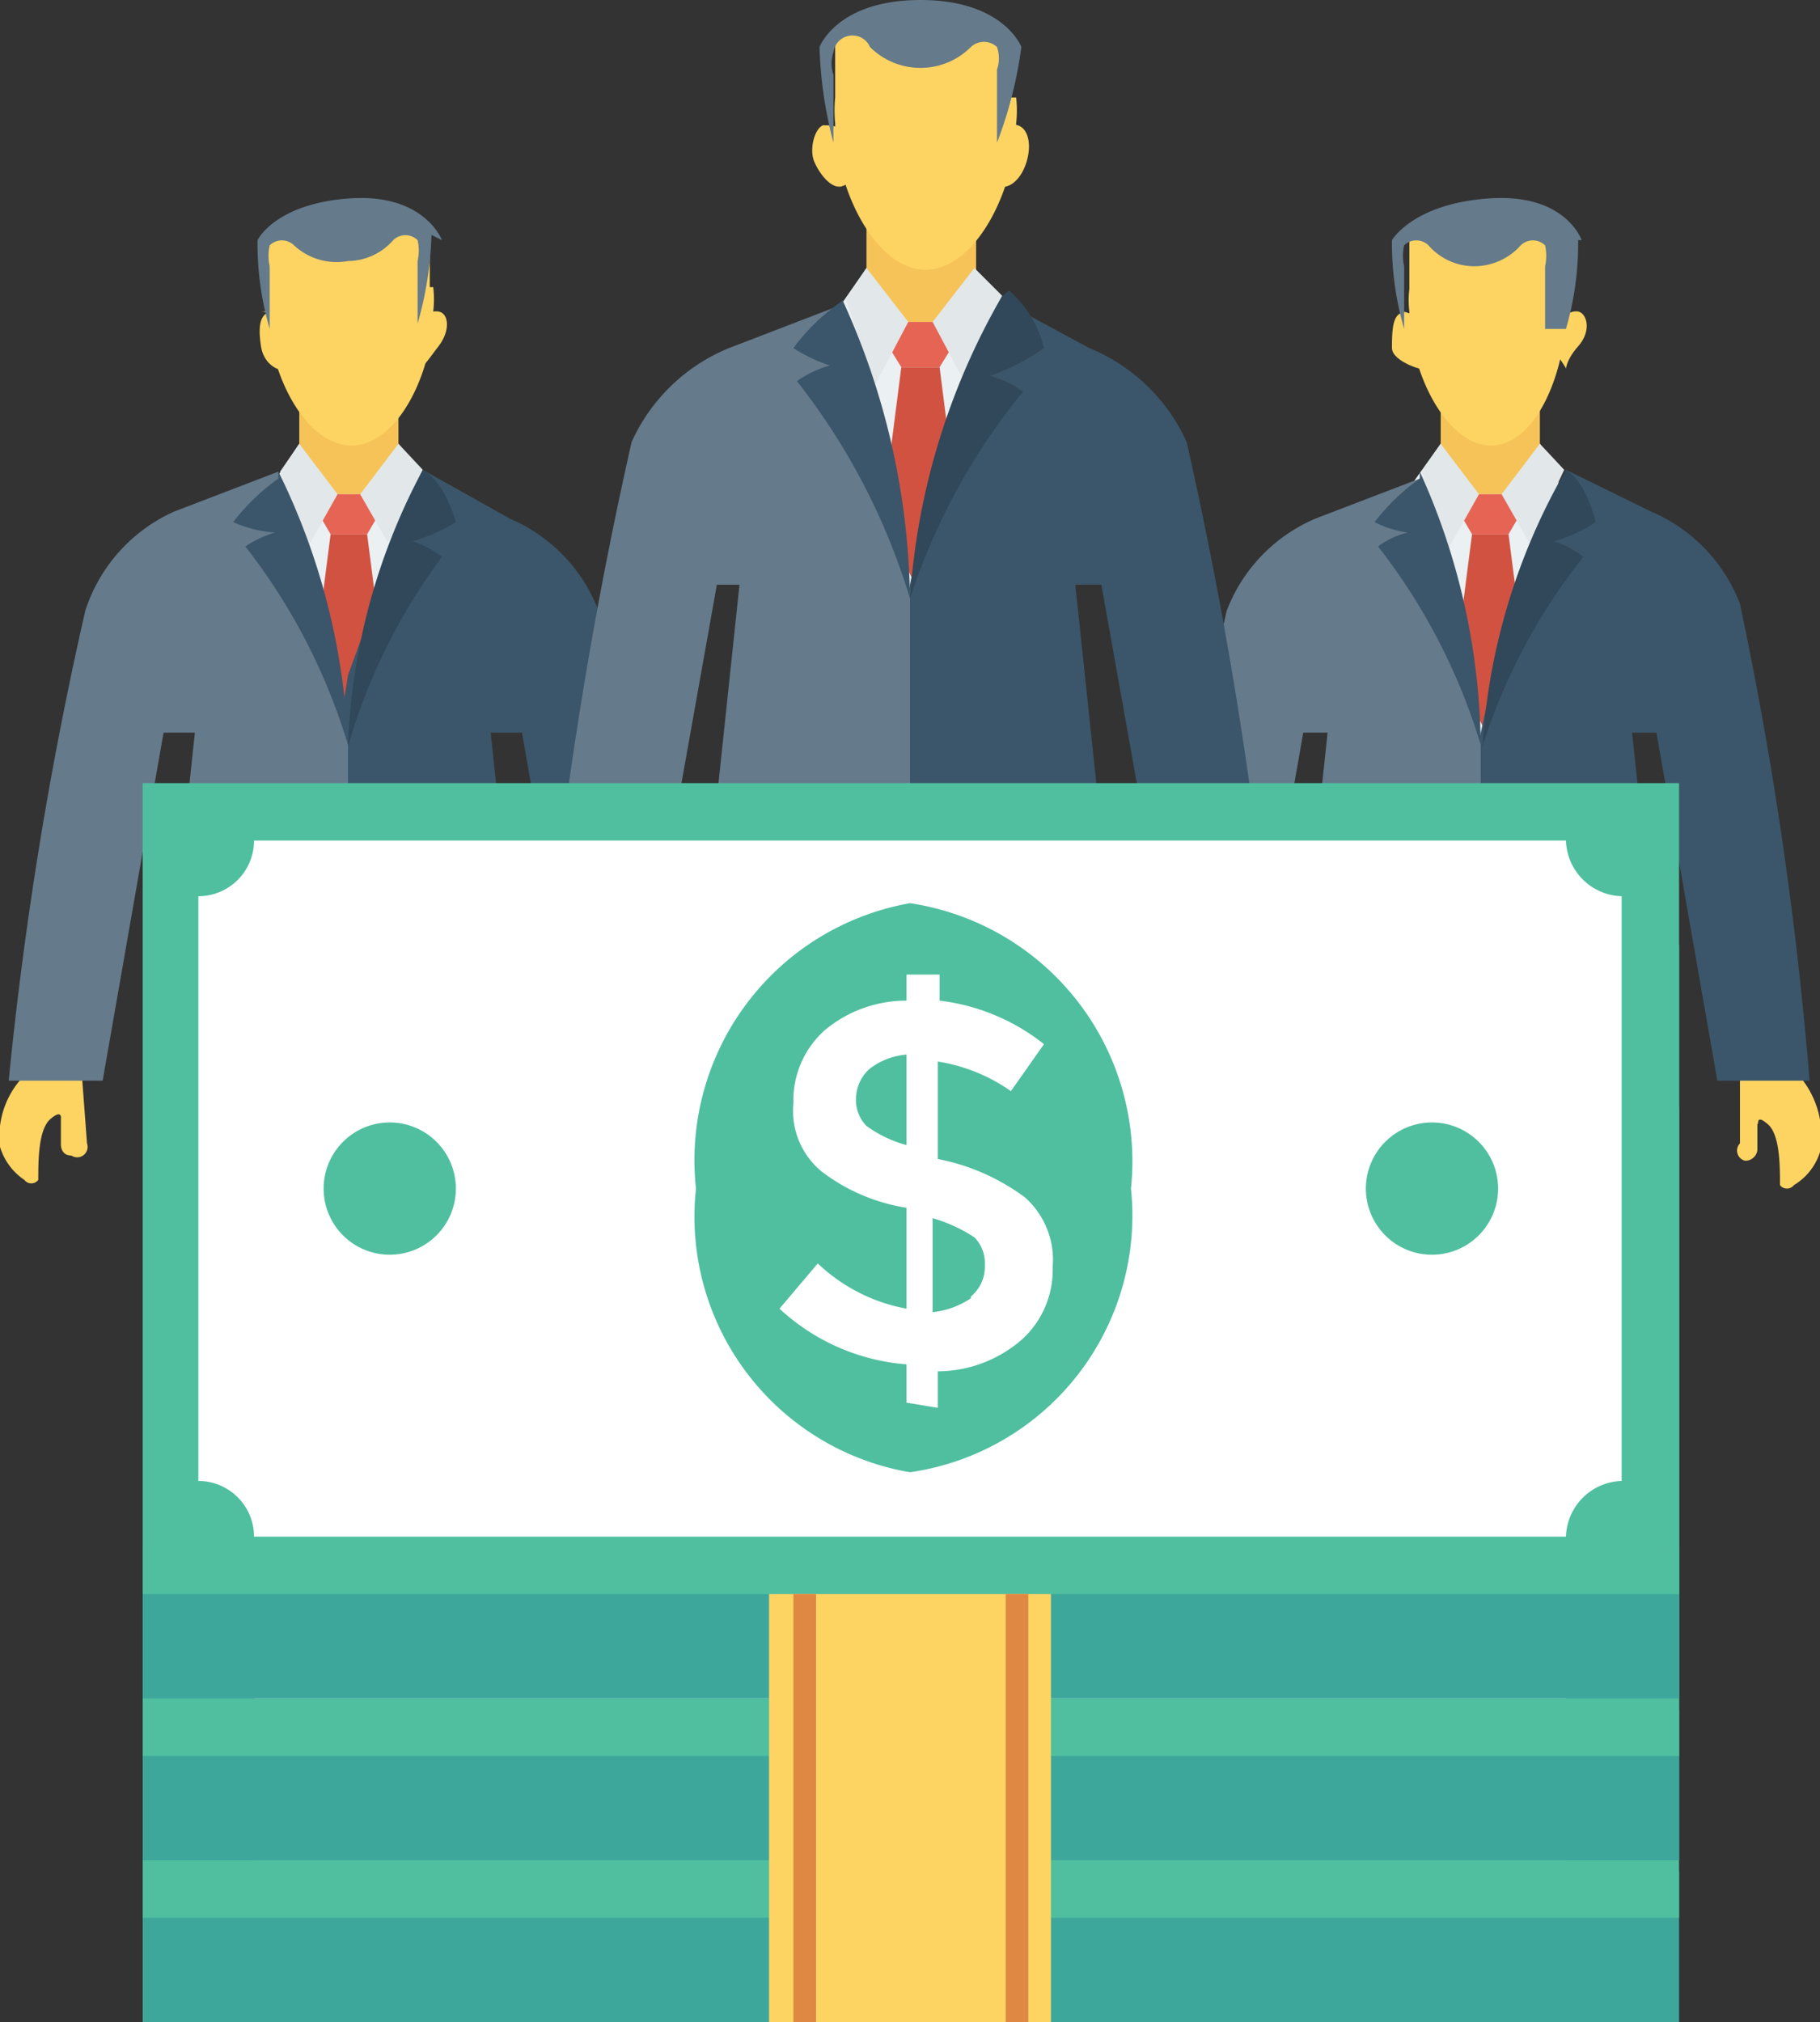 <svg xmlns="http://www.w3.org/2000/svg" viewBox="0 0 10.46 11.62"><rect x="0" y="0" width="10.46" height="11.62" fill="#333333" stroke="none"/><g id="Layer_2" data-name="Layer 2"><g id="Layer_1-2" data-name="Layer 1"><path d="M7.66,9.56v.12a.11.11,0,0,1,0,.07L7.48,10a.11.11,0,0,0,0,.13l0,.07a.13.13,0,0,0,.09.05h.24a.11.11,0,0,0,.08,0l.13-.12a.11.11,0,0,0,0-.08l0-.54Z" fill="#de8843"/><path d="M9.32,9.56v.12a.19.19,0,0,0,0,.07L9.5,10a.12.12,0,0,1,0,.13l0,.07a.16.16,0,0,1-.09.05H9.12a.11.11,0,0,1-.08,0l-.13-.12a.12.12,0,0,1,0-.08V9.46Z" fill="#de8843"/><path d="M7.57,6.33,7.51,9.51a1.25,1.25,0,0,0,.69,0l.21-2.83a.06.06,0,0,1,.06,0,0,0,0,0,1,0,0l.14,2.88a1.78,1.78,0,0,0,.76,0V6.33Z" fill="#304859"/><polygon points="8.28 2.55 8.13 2.76 8.45 4.45 8.68 3.68 8.95 2.9 8.96 2.71 8.85 2.55 8.28 2.55" fill="#ebf0f3"/><rect x="8.28" y="2.33" width="0.57" height="0.51" fill="#f5c358"/><path d="M8.93,1.93c0-.09.09-.15.14-.14s.08.11,0,.2S9,2.14,9,2.12,8.9,2,8.93,1.93" fill="#fdd462"/><path d="M8.05,1.79c.06,0,.13.05.15.14s0,.17,0,.19S8,2.08,8,2s0-.18.05-.2" fill="#fdd462"/><path d="M9,1.65V1.32H8.1v.34h0a.53.53,0,0,0,0,.13c0,.34.21.77.47.77S9,2.13,9,1.79a.61.61,0,0,0,0-.14" fill="#fdd462"/><path d="M9.09,1.38S9,1.11,8.56,1.14,8,1.38,8,1.38a1.75,1.75,0,0,0,.07.51h0V1.53a.27.27,0,0,1,0-.12.1.1,0,0,1,.14,0,.35.35,0,0,0,.26.12.36.36,0,0,0,.27-.12.1.1,0,0,1,.14,0,.27.27,0,0,1,0,.12v.36H9a1.75,1.75,0,0,0,.07-.51" fill="#657a8b"/><polygon points="8.46 2.84 8.39 2.95 8.46 3.07 8.67 3.07 8.74 2.95 8.67 2.84 8.46 2.84" fill="#e66454"/><polygon points="8.17 2.71 8.28 2.55 8.5 2.84 8.32 3.16 8.17 2.71" fill="#e2e7e9"/><polygon points="8.99 2.7 8.85 2.55 8.63 2.84 8.79 3.12 8.99 2.7" fill="#e2e7e9"/><polygon points="8.67 3.07 8.56 3.07 8.46 3.07 8.36 3.85 8.53 4.19 8.77 3.85 8.67 3.07" fill="#d25242"/><path d="M10,6.17l.33,0a.53.53,0,0,1,.13.45.34.34,0,0,1-.15.19.05.05,0,0,1-.08,0c0-.11,0-.29-.07-.35s-.05,0-.06,0v.15a.07.07,0,0,1-.07.06A.06.06,0,0,1,10,6.57Z" fill="#fdd462"/><path d="M8.5,4.26V6.47a4.85,4.85,0,0,0,1.11-.1L9.38,4.21h.14l.35,2h.53A21.67,21.67,0,0,0,10,3.47a.94.94,0,0,0-.51-.53L9,2.7,8.58,3.88Z" fill="#3b566a"/><path d="M9,2.7a3.63,3.63,0,0,0-.48,1.59A3.39,3.39,0,0,1,9.1,3.2a.52.52,0,0,0-.17-.09A.79.79,0,0,0,9.17,3S9.12,2.77,9,2.7" fill="#304859"/><polygon points="9.54 5.56 9.15 5.67 9.21 5.83 9.55 5.68 9.54 5.56" fill="#304859"/><path d="M7,6.17l-.33,0a.5.5,0,0,0-.12.45.3.3,0,0,0,.14.19.05.05,0,0,0,.08,0c0-.11,0-.29.07-.35s0,0,.06,0v.15s0,.06.06.06a.06.06,0,0,0,.06-.06Z" fill="#fdd462"/><path d="M8.51,4.26V6.47a4.85,4.85,0,0,1-1.11-.1l.23-2.16H7.49l-.35,2H6.61a21.67,21.67,0,0,1,.44-2.7.94.94,0,0,1,.51-.53l.6-.23.27,1.17Z" fill="#657a8b"/><path d="M8.16,2.71a3.89,3.89,0,0,1,.35,1.57,3.48,3.48,0,0,0-.59-1.14.48.48,0,0,1,.17-.08A.58.58,0,0,1,7.9,3a1.22,1.22,0,0,1,.26-.25" fill="#3b566a"/><polygon points="7.49 5.56 7.88 5.67 7.82 5.83 7.47 5.68 7.49 5.56" fill="#3b566a"/><path d="M1.1,9.56v.12a.19.19,0,0,1,0,.07L.92,10a.11.11,0,0,0,0,.13l0,.07a.13.13,0,0,0,.09.05H1.3a.11.11,0,0,0,.08,0l.13-.12a.2.2,0,0,0,0-.08V9.46Z" fill="#de8843"/><path d="M2.76,9.56v.12a.19.19,0,0,0,0,.07l.16.22a.15.15,0,0,1,0,.13l0,.07a.13.13,0,0,1-.09.05H2.56a.11.11,0,0,1-.08,0l-.13-.12a.12.12,0,0,1,0-.08V9.46Z" fill="#de8843"/><path d="M1,6.33,1,9.51a1.25,1.25,0,0,0,.69,0l.21-2.83a.06.06,0,0,1,.06,0,0,0,0,0,1,.05,0L2.1,9.56a1.78,1.78,0,0,0,.76,0V6.33Z" fill="#304859"/><polygon points="1.72 2.55 1.58 2.76 1.89 4.45 2.12 3.68 2.39 2.9 2.4 2.71 2.29 2.55 1.72 2.55" fill="#ebf0f3"/><rect x="1.72" y="2.33" width="0.57" height="0.51" fill="#f5c358"/><path d="M2.37,1.93c0-.09.09-.15.15-.14s.07.11,0,.2-.1.15-.15.13-.08-.1,0-.19" fill="#fdd462"/><path d="M1.5,1.79c.05,0,.12.05.14.14s0,.17,0,.19-.12,0-.14-.13,0-.18.05-.2" fill="#fdd462"/><path d="M2.47,1.65V1.32H1.54v.34h0a.53.53,0,0,0,0,.13c0,.34.21.77.48.77s.47-.43.47-.77a.61.61,0,0,0,0-.14" fill="#fdd462"/><path d="M2.54,1.38s-.1-.27-.53-.24-.53.24-.53.24a1.75,1.75,0,0,0,.07.51h0V1.53a.27.27,0,0,1,0-.12.1.1,0,0,1,.14,0A.36.36,0,0,0,2,1.5a.35.35,0,0,0,.26-.12.1.1,0,0,1,.14,0,.27.27,0,0,1,0,.12v.36h0a2.07,2.07,0,0,0,.08-.51" fill="#657a8b"/><polygon points="1.9 2.84 1.83 2.95 1.9 3.07 2.11 3.07 2.18 2.95 2.11 2.84 1.9 2.84" fill="#e66454"/><polygon points="1.61 2.71 1.72 2.55 1.94 2.84 1.76 3.16 1.61 2.71" fill="#e2e7e9"/><polygon points="2.43 2.7 2.29 2.55 2.07 2.84 2.23 3.12 2.43 2.7" fill="#e2e7e9"/><polygon points="2.11 3.07 2.01 3.07 1.9 3.07 1.8 3.85 1.97 4.19 2.21 3.85 2.11 3.07" fill="#d25242"/><path d="M3.43,6.17l.33,0a.53.53,0,0,1,.13.45.34.34,0,0,1-.15.19s-.08,0-.07,0,0-.29-.08-.35,0,0-.06,0v.15a.07.07,0,0,1-.07.06.06.06,0,0,1-.06-.06Z" fill="#fdd462"/><path d="M1.94,4.26V6.47a4.85,4.85,0,0,0,1.11-.1L2.82,4.21H3l.35,2h.53a21.67,21.67,0,0,0-.44-2.7.94.94,0,0,0-.51-.53L2.43,2.7,2,3.88Z" fill="#3b566a"/><path d="M2.43,2.7A3.63,3.63,0,0,0,2,4.29,3.39,3.39,0,0,1,2.54,3.2a.52.52,0,0,0-.17-.09A.94.94,0,0,0,2.62,3s-.06-.23-.19-.3" fill="#304859"/><polygon points="2.98 5.56 2.59 5.67 2.65 5.83 2.99 5.68 2.98 5.56" fill="#304859"/><path d="M.47,6.17l-.32,0A.5.5,0,0,0,0,6.59a.35.35,0,0,0,.14.19.05.05,0,0,0,.08,0c0-.11,0-.29.07-.35s.06,0,.06,0v.15s0,.06.06.06A.06.06,0,0,0,.5,6.57Z" fill="#fdd462"/><path d="M2,4.26V6.47a4.85,4.85,0,0,1-1.11-.1l.23-2.16H.94l-.35,2H.05a21.67,21.67,0,0,1,.44-2.7A.94.94,0,0,1,1,2.94l.6-.23.27,1.17Z" fill="#657a8b"/><path d="M1.6,2.71A3.89,3.89,0,0,1,2,4.28a3.48,3.48,0,0,0-.59-1.14.64.64,0,0,1,.17-.08A.7.7,0,0,1,1.34,3a1.22,1.22,0,0,1,.26-.25" fill="#3b566a"/><polygon points="0.93 5.56 1.32 5.67 1.26 5.83 0.92 5.68 0.93 5.56" fill="#3b566a"/><path d="M4.3,9.2v.13a.09.09,0,0,1,0,.07l-.16.25a.12.12,0,0,0,0,.14l0,.07a.18.18,0,0,0,.09.06h.27l.09,0,.14-.13a.15.15,0,0,0,0-.09V9.09Z" fill="#de8843"/><path d="M6.12,9.2v.13a.08.08,0,0,0,0,.07l.17.25a.12.12,0,0,1,0,.14l-.06.07a.15.15,0,0,1-.09.06H5.89a.11.11,0,0,1-.08,0l-.14-.13a.11.11,0,0,1,0-.09l0-.59Z" fill="#de8843"/><path d="M4.2,5.67,4.14,9.14a1.36,1.36,0,0,0,.75,0l.24-3.08s0-.06,0-.06a.06.06,0,0,1,.06.06l.15,3.13a1.74,1.74,0,0,0,.83,0l0-3.52Z" fill="#304859"/><polygon points="4.98 1.54 4.82 1.77 5.16 3.61 5.41 2.78 5.71 1.93 5.72 1.72 5.6 1.54 4.98 1.54" fill="#ebf0f3"/><rect x="4.98" y="1.3" width="0.63" height="0.55" fill="#f5c358"/><path d="M5.68.86c0-.1.11-.16.17-.14s.08.11.05.21-.1.16-.16.14S5.65,1,5.68.86" fill="#fdd462"/><path d="M4.73.72c.06,0,.14,0,.17.14s0,.19-.06.21S4.71,1,4.68.93s0-.19.05-.21" fill="#fdd462"/><path d="M5.8.56V.19h-1V.56h0a.76.76,0,0,0,0,.15c0,.37.23.84.52.84s.52-.47.52-.84a.66.66,0,0,0,0-.15" fill="#fdd462"/><path d="M5.87.27S5.77,0,5.29,0s-.58.27-.58.27a2.4,2.4,0,0,0,.08.55h0V.43a.2.2,0,0,1,0-.13A.11.11,0,0,1,5,.27a.41.41,0,0,0,.58,0,.11.11,0,0,1,.15,0,.2.2,0,0,1,0,.13V.82h0A2.4,2.4,0,0,0,5.87.27" fill="#657a8b"/><polygon points="5.18 1.85 5.1 1.98 5.18 2.11 5.4 2.11 5.48 1.98 5.4 1.85 5.18 1.85" fill="#e66454"/><polygon points="4.86 1.72 4.98 1.54 5.22 1.85 5.03 2.21 4.86 1.72" fill="#e2e7e9"/><polygon points="5.76 1.7 5.6 1.54 5.36 1.85 5.53 2.17 5.76 1.7" fill="#e2e7e9"/><polygon points="5.4 2.11 5.29 2.11 5.18 2.11 5.07 2.97 5.25 3.34 5.51 2.97 5.4 2.11" fill="#d25242"/><path d="M6.85,5.49l.36,0A.57.57,0,0,1,7.35,6a.4.4,0,0,1-.16.21.06.06,0,0,1-.09,0c0-.12,0-.32-.08-.39s-.06,0-.06,0v.16A.07.07,0,0,1,6.88,6a.06.06,0,0,1-.06-.07Z" fill="#fdd462"/><path d="M5.22,3.41V5.83a5.9,5.9,0,0,0,1.21-.11L6.18,3.36h.15l.38,2.13H7.3a24.43,24.43,0,0,0-.48-2.95A1.05,1.05,0,0,0,6.26,2l-.5-.27L5.3,3Z" fill="#3b566a"/><path d="M5.76,1.7a4,4,0,0,0-.53,1.74,3.67,3.67,0,0,1,.65-1.19.62.62,0,0,0-.19-.09A1.25,1.25,0,0,0,6,2a.64.64,0,0,0-.2-.33" fill="#304859"/><polygon points="6.35 4.83 5.93 4.95 5.99 5.12 6.36 4.96 6.35 4.83" fill="#304859"/><path d="M3.62,5.49l-.36,0A.51.51,0,0,0,3.12,6a.35.35,0,0,0,.15.21s.1,0,.09,0,0-.31.08-.38.06,0,.07,0v.16A.07.07,0,0,0,3.58,6a.07.07,0,0,0,.07-.06Z" fill="#fdd462"/><path d="M5.23,3.41V5.83A5.9,5.9,0,0,1,4,5.72l.25-2.36H4.12L3.74,5.49H3.15a24.43,24.43,0,0,1,.48-2.95A1.05,1.05,0,0,1,4.19,2l.65-.25L5.15,3Z" fill="#657a8b"/><path d="M4.84,1.72a4.24,4.24,0,0,1,.39,1.72,3.78,3.78,0,0,0-.65-1.25.62.62,0,0,1,.19-.09A.85.85,0,0,1,4.56,2a1.17,1.17,0,0,1,.28-.27" fill="#3b566a"/><polygon points="4.11 4.83 4.54 4.95 4.47 5.12 4.1 4.96 4.11 4.83" fill="#3b566a"/><rect x="0.82" y="10.75" width="8.83" height="0.87" fill="#3ea79c"/><rect x="0.82" y="6.36" width="8.83" height="4.66" fill="#4fbf9f"/><path d="M9,6.68H1.46A.32.32,0,0,1,1.14,7v3.37a.32.32,0,0,1,.32.32H9a.32.32,0,0,1,.32-.32V7A.32.32,0,0,1,9,6.68" fill="#fff"/><path d="M5.23,7.05A1.49,1.49,0,0,1,6.5,8.69a1.49,1.49,0,0,1-1.27,1.63A1.49,1.49,0,0,1,4,8.69,1.49,1.49,0,0,1,5.23,7.05" fill="#4fbf9f"/><path d="M5.58,9.3a.19.19,0,0,0,.08-.17A.21.21,0,0,0,5.6,9a.67.67,0,0,0-.24-.12v.54a.4.4,0,0,0,.22-.09M5,8a.21.21,0,0,0-.08.17.2.2,0,0,0,.06.15.54.54,0,0,0,.23.11V7.92A.33.33,0,0,0,5,8m.21,1.92V9.7a1.27,1.27,0,0,1-.73-.32l.22-.26a1,1,0,0,0,.51.26V8.8a1.07,1.07,0,0,1-.49-.21.47.47,0,0,1-.16-.39.54.54,0,0,1,.18-.42.73.73,0,0,1,.47-.18V7.45h.19V7.6A1.31,1.31,0,0,1,6,7.83l-.19.27a1,1,0,0,0-.42-.17v.56h0a1,1,0,0,1,.5.22A.47.47,0,0,1,6,9.1a.55.55,0,0,1-.18.43.73.73,0,0,1-.48.17v.22Z" fill="#fff"/><path d="M8.23,8.31a.38.38,0,1,1-.38.38.38.38,0,0,1,.38-.38" fill="#4fbf9f"/><path d="M2.24,8.31a.38.38,0,1,1-.38.38.38.38,0,0,1,.38-.38" fill="#4fbf9f"/><rect x="0.82" y="9.82" width="8.83" height="0.87" fill="#3ea79c"/><rect x="0.82" y="5.43" width="8.83" height="4.66" fill="#4fbf9f"/><path d="M9,5.75H1.46a.32.32,0,0,1-.32.33V9.44a.32.32,0,0,1,.32.32H9a.32.32,0,0,1,.32-.32V6.08A.33.33,0,0,1,9,5.75" fill="#fff"/><path d="M5.23,6.12A1.49,1.49,0,0,1,6.5,7.76,1.49,1.49,0,0,1,5.23,9.39,1.49,1.49,0,0,1,4,7.76,1.49,1.49,0,0,1,5.23,6.12" fill="#4fbf9f"/><path d="M5.58,8.37a.19.19,0,0,0,.08-.17A.21.21,0,0,0,5.6,8a.88.88,0,0,0-.24-.12v.54a.4.4,0,0,0,.22-.09M5,7.07a.23.23,0,0,0-.08.17.19.19,0,0,0,.06.15.68.68,0,0,0,.23.12V7A.4.4,0,0,0,5,7.07M5.17,9V8.77a1.21,1.21,0,0,1-.73-.32l.22-.26a1,1,0,0,0,.51.26V7.87a1.07,1.07,0,0,1-.49-.21.47.47,0,0,1-.16-.39.54.54,0,0,1,.18-.42.73.73,0,0,1,.47-.18V6.52h.19v.16A1.19,1.19,0,0,1,6,6.9l-.19.27A1,1,0,0,0,5.36,7v.56h0a1.11,1.11,0,0,1,.5.22A.47.47,0,0,1,6,8.17a.55.55,0,0,1-.18.43.74.74,0,0,1-.48.18V9Z" fill="#fff"/><path d="M8.23,7.38a.38.38,0,1,1-.38.38.38.38,0,0,1,.38-.38" fill="#4fbf9f"/><path d="M2.24,7.38a.38.38,0,1,1-.38.38.38.38,0,0,1,.38-.38" fill="#4fbf9f"/><rect x="0.82" y="8.89" width="8.83" height="0.87" fill="#3ea79c"/><rect x="0.82" y="4.5" width="8.83" height="4.66" fill="#4fbf9f"/><path d="M9,4.83H1.46a.32.32,0,0,1-.32.32V8.51a.32.32,0,0,1,.32.32H9a.33.33,0,0,1,.32-.32V5.15A.33.33,0,0,1,9,4.83" fill="#fff"/><path d="M5.23,5.19A1.5,1.5,0,0,1,6.5,6.83,1.49,1.49,0,0,1,5.23,8.46,1.49,1.49,0,0,1,4,6.83,1.5,1.5,0,0,1,5.23,5.19" fill="#4fbf9f"/><path d="M5.58,7.45a.22.22,0,0,0,.08-.18.21.21,0,0,0-.06-.16A.88.88,0,0,0,5.36,7v.54a.48.48,0,0,0,.22-.08M5,6.14a.23.23,0,0,0-.08.17.21.21,0,0,0,.06.16.7.7,0,0,0,.23.11V6.06A.4.4,0,0,0,5,6.14m.21,1.92V7.84a1.21,1.21,0,0,1-.73-.32l.22-.26a1,1,0,0,0,.51.26V6.94a1.07,1.07,0,0,1-.49-.21.45.45,0,0,1-.16-.39.54.54,0,0,1,.18-.42.73.73,0,0,1,.47-.17V5.6h.19v.15A1.19,1.19,0,0,1,6,6l-.19.27a1,1,0,0,0-.42-.17v.56h0a1.23,1.23,0,0,1,.5.22.48.48,0,0,1,.16.4.54.54,0,0,1-.18.42.74.74,0,0,1-.48.18v.21Z" fill="#fff"/><path d="M8.23,6.45a.38.38,0,1,1-.38.38.38.38,0,0,1,.38-.38" fill="#4fbf9f"/><path d="M2.24,6.45a.38.38,0,1,1-.38.38.38.38,0,0,1,.38-.38" fill="#4fbf9f"/><rect x="4.42" y="9.16" width="1.62" height="2.47" fill="#fdd462"/><rect x="4.56" y="9.16" width="0.13" height="2.47" fill="#de8843"/><rect x="5.78" y="9.16" width="0.13" height="2.47" fill="#de8843"/></g></g></svg>